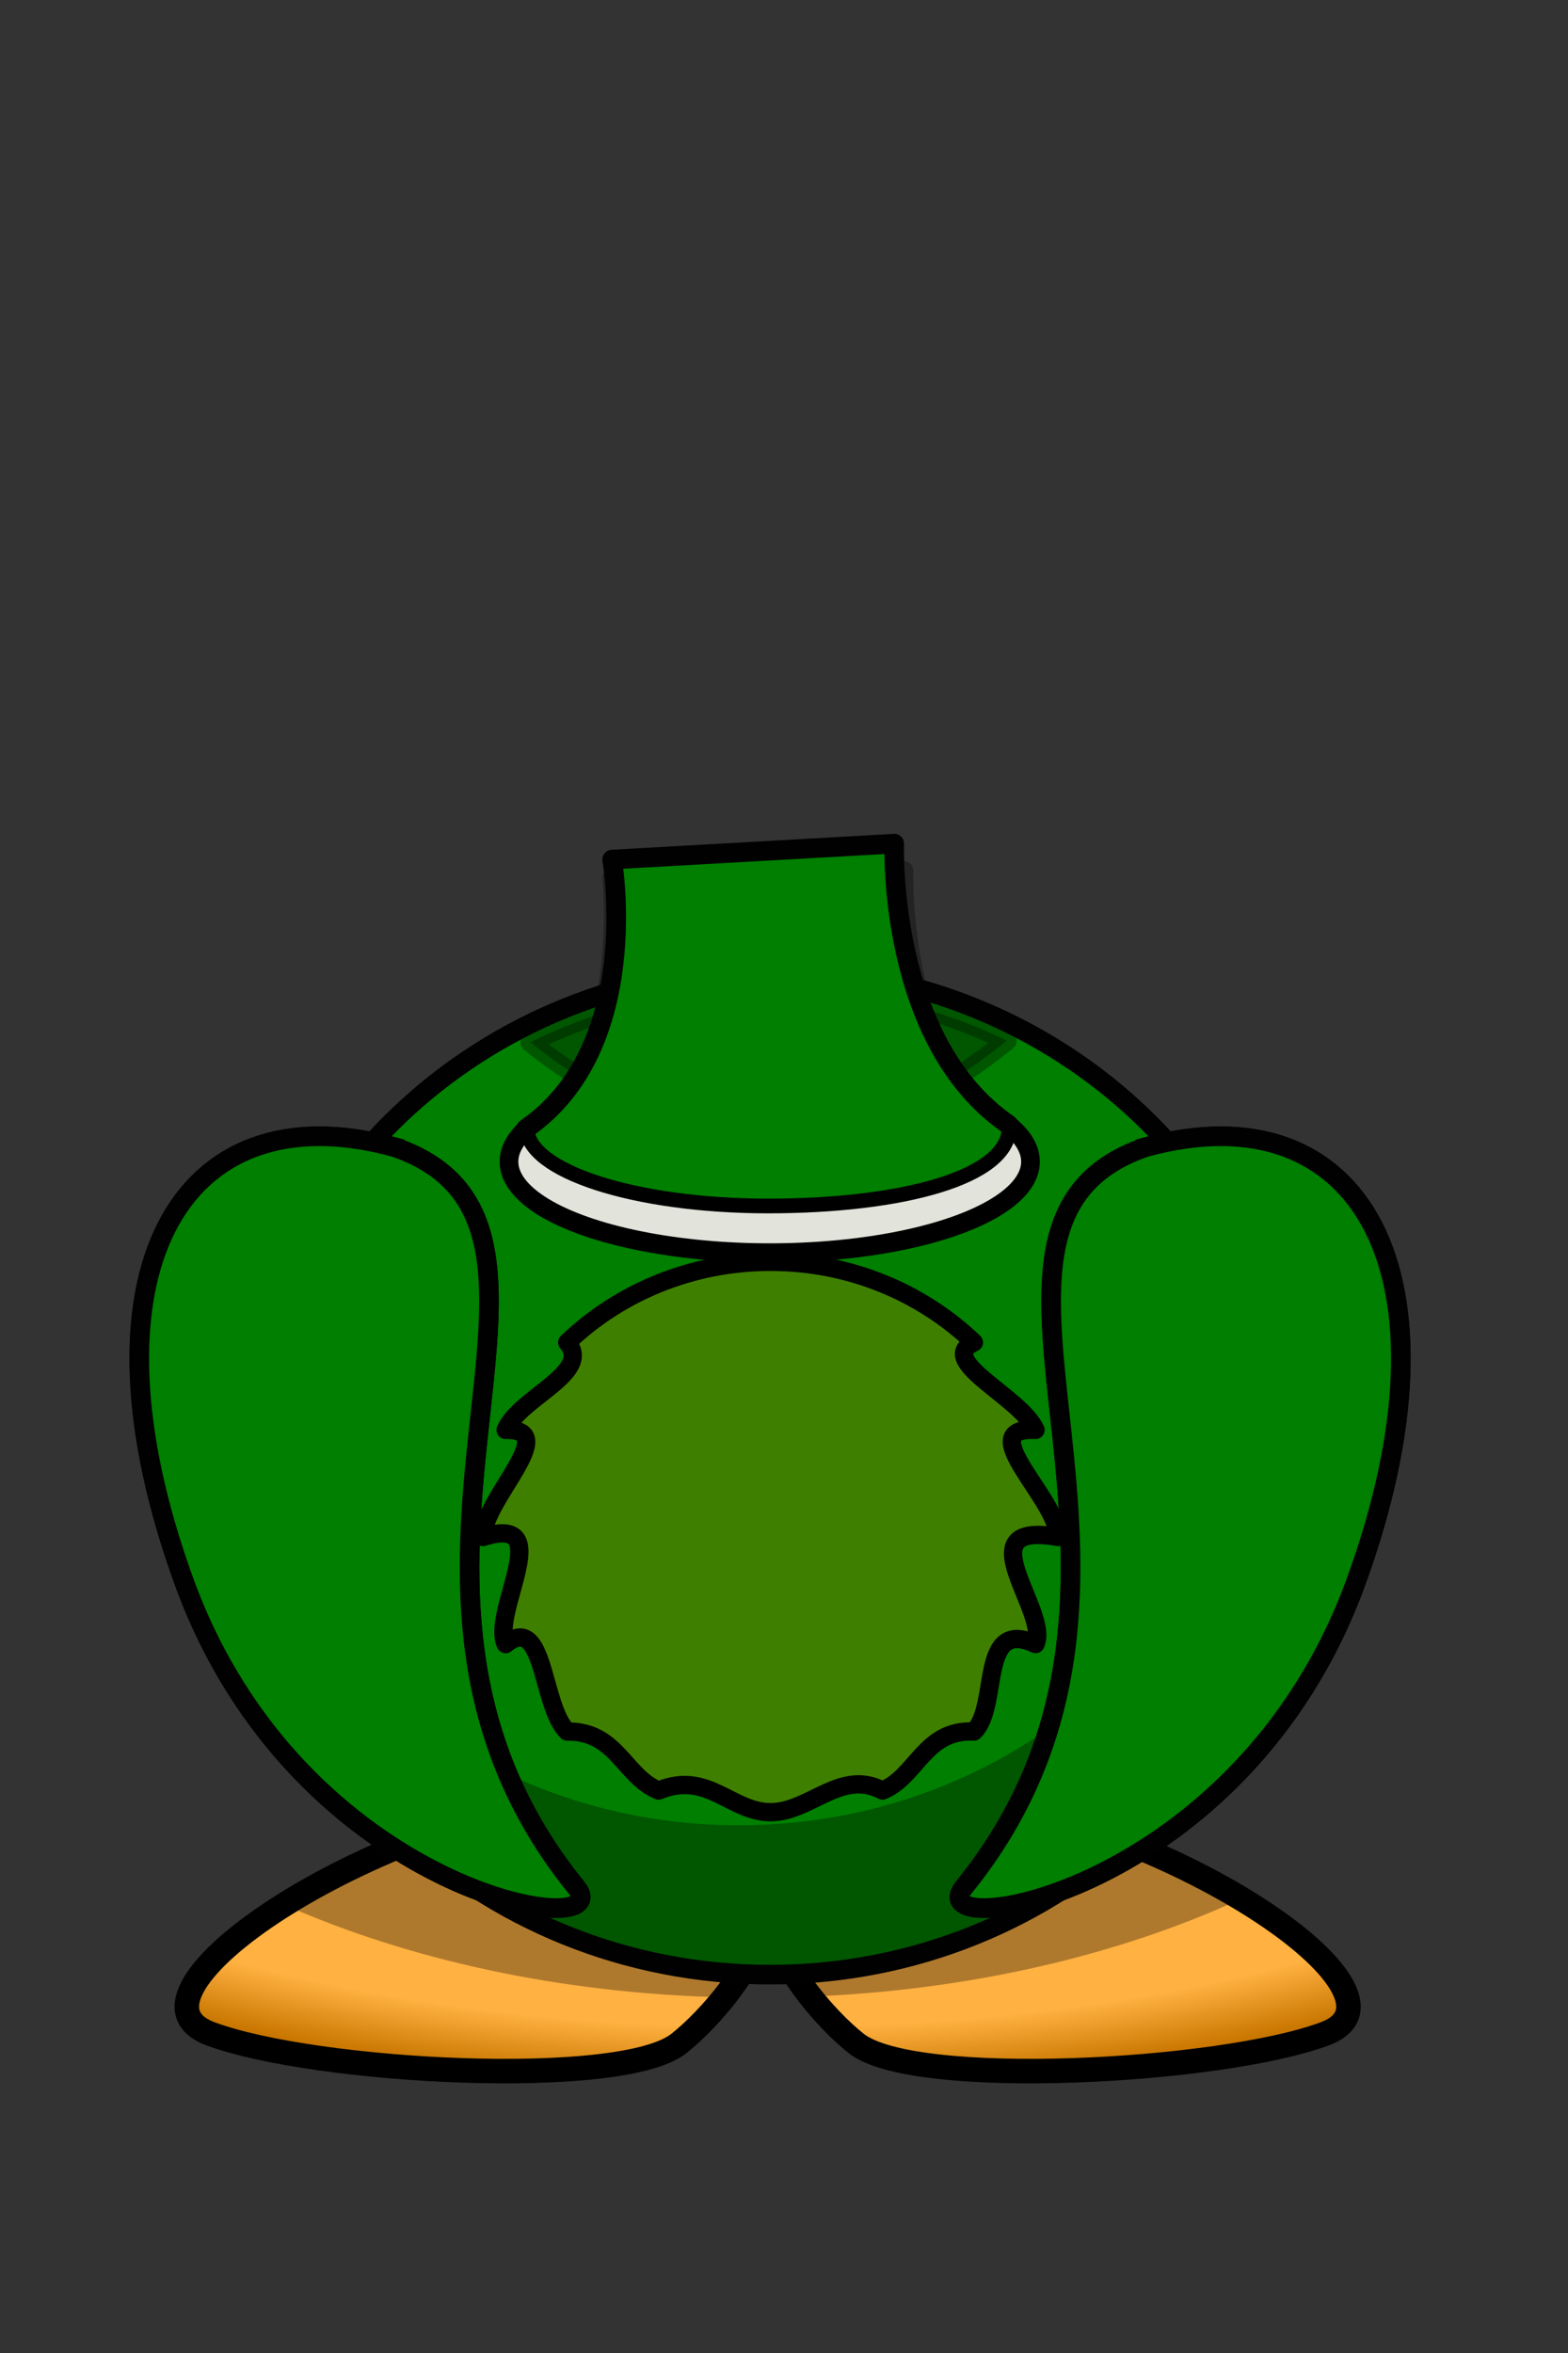 <?xml version="1.0" encoding="UTF-8"?>
<svg width="320" height="480" xmlns="http://www.w3.org/2000/svg" xmlns:svg="http://www.w3.org/2000/svg" xmlns:xlink="http://www.w3.org/1999/xlink">
 <rect width="100%" height="100%" fill="#333333" stroke="none"/>
 <defs>
  <linearGradient id="linearGradient3203">
   <stop offset="0" id="stop3205" stop-color="#ffb142"/>
   <stop offset="0.887" id="stop4092" stop-color="#ffb141"/>
   <stop offset="1" id="stop3207" stop-color="#c87600"/>
  </linearGradient>
  <radialGradient xlink:href="#linearGradient3203" id="radialGradient6267" gradientUnits="userSpaceOnUse" gradientTransform="matrix(-0,0.838,-1.908,1.053816500728999e-8,139.726,-25.802)" cx="414.682" cy="-8.88" fx="414.682" fy="-8.88" r="123.545"/>
 </defs>
 <g>
  <title>Layer 1</title>
  <g id="layer2" display="none">
   <rect id="rect3680" width="83.765" height="83.765" x="-32.936" y="-361.998" stroke-dashoffset="0" stroke-miterlimit="4" stroke-linejoin="round" stroke-linecap="round" stroke-width="0.835" stroke="#000000" fill="none"/>
   <rect y="-361.998" x="67.064" height="83.765" width="83.765" id="rect3770" stroke-dashoffset="0" stroke-miterlimit="4" stroke-linejoin="round" stroke-linecap="round" stroke-width="0.835" stroke="#000000" fill="none"/>
   <rect y="-257.998" x="-32.936" height="83.765" width="83.765" id="rect3845" stroke-dashoffset="0" stroke-miterlimit="4" stroke-linejoin="round" stroke-linecap="round" stroke-width="0.835" stroke="#000000" fill="none"/>
   <rect id="rect3892" width="83.765" height="83.765" x="67.064" y="-257.998" stroke-dashoffset="0" stroke-miterlimit="4" stroke-linejoin="round" stroke-linecap="round" stroke-width="0.835" stroke="#000000" fill="none"/>
   <rect y="-303.998" x="171.064" height="83.765" width="83.765" id="rect3928" stroke-dashoffset="0" stroke-miterlimit="4" stroke-linejoin="round" stroke-linecap="round" stroke-width="0.835" stroke="#000000" fill="none"/>
   <rect id="rect3981" width="83.765" height="83.765" x="275.064" y="-303.998" stroke-dashoffset="0" stroke-miterlimit="4" stroke-linejoin="round" stroke-linecap="round" stroke-width="0.835" stroke="#000000" fill="none"/>
  </g>
  <g id="g328" transform="matrix(5.727,0,0,5.44,581.869,517.813) " display="none">
   <path id="path3283_1_" d="m201.312,36.735c6.693,-16.214 17.981,-18.409 17.981,-18.409c0,0 -6.278,8.458 -0.592,6.105c8.805,-3.644 36.803,7.773 36.803,7.773c0,0 -37.094,-8.633 -54.192,4.531z" stroke-linejoin="round" stroke-width="5" stroke="#010101" fill="#ffffff"/>
   <path id="path3285_1_" d="m185.963,35.223c-6.693,-16.214 -17.981,-18.409 -17.981,-18.409c0,0 6.279,8.457 0.591,6.105c-8.805,-3.643 -36.802,7.773 -36.802,7.773c0,0 37.094,-8.634 54.192,4.531z" stroke-linejoin="round" stroke-width="5" stroke="#010101" fill="#ffffff"/>
  </g>
  <path id="path3806" d="m122.603,365.868c-47.086,4.636 -101.092,41.079 -79.626,49.027c21.466,7.948 83.767,11.263 95.539,1.99c6.049,-4.765 16.871,-16.697 18.147,-27.894c1.277,11.196 12.068,23.13 18.116,27.894c11.771,9.272 74.104,5.957 95.57,-1.99c21.466,-7.948 -32.54,-44.391 -79.626,-49.027c-24.246,2.235 -32.967,10.027 -34.06,18.967c-1.093,-8.939 -9.814,-16.732 -34.06,-18.967z" stroke-miterlimit="4" stroke-width="5" stroke="#000000" fill-rule="evenodd" fill="url(#radialGradient6267)"/>
  <path id="path3194" d="m122.611,365.881c-23.111,2.276 -47.867,12.214 -64.57,22.684c25.297,11.19 56.227,18.086 89.755,18.879c4.296,-5.406 8.145,-12.036 8.875,-18.44c0.724,6.344 4.482,12.914 8.721,18.294c32.978,-1.336 63.267,-8.566 87.919,-19.962c-16.643,-10.014 -40.367,-19.268 -62.581,-21.455c-24.246,2.235 -32.967,10.027 -34.06,18.967c-1.093,-8.939 -9.814,-16.732 -34.06,-18.967z" fill-rule="evenodd" fill-opacity="0.314" fill="#000000"/>
  <path d="m264.421,300.188c0.018,56.674 -48.012,102.626 -107.265,102.626c-59.253,0 -107.283,-45.953 -107.264,-102.626c-0.019,-56.674 48.011,-102.626 107.264,-102.626c59.253,-0.001 107.282,45.952 107.265,102.626z" id="path2383" stroke-miterlimit="4" stroke-linejoin="round" stroke-linecap="round" stroke-width="4" stroke="#010101" fill="#007f00"/>
  <path d="m257.938,264.991c0.074,1.575 0.122,3.18 0.122,4.771c0,56.633 -48.049,102.591 -107.259,102.591c-46.283,0 -85.775,-28.099 -100.803,-67.409c2.598,54.43 49.623,97.85 107.168,97.85c59.209,0 107.259,-45.958 107.259,-102.591c0,-12.365 -2.29,-24.231 -6.488,-35.212z" id="path3221" fill-opacity="0.314" fill="#010101"/>
  <path id="path3800_2_" d="m233.754,234.03c-47.112,16.204 13.87,88.177 -37.034,150.976c-9.409,11.609 56.667,1.958 80.028,-62.366c22.717,-62.554 1.109,-100.724 -42.994,-88.611z" stroke-miterlimit="4" stroke-width="4" stroke="#010101" fill="#8a916f"/>
  <path id="path6203" d="m285.652,271.038c-20.285,9.732 -43.586,17.223 -68.915,21.835c1.869,17.54 3.435,37.313 -2.05,57.369c20.537,-3.597 39.783,-9.066 57.195,-16.098c1.781,-3.626 3.394,-7.452 4.866,-11.503c7.254,-19.975 9.98,-37.444 8.905,-51.602z" stroke-miterlimit="4" stroke-width="3" stroke="#010101" fill="#ffffff"/>
  <ellipse id="ellipse6194" ry="17" rx="50.25" cy="-1334.113" cx="-16.851" transform="matrix(1.059,0,0,1.096,174.936,1699.16) " stroke-miterlimit="4" stroke-width="3.599" stroke="#000000" fill="#e2e3db"/>
  <path id="path6207" d="m285.774,281.37c-18.421,9.945 -41.668,17.76 -67.967,22.538c0.954,11.962 1.201,24.693 -1.132,37.67c22.47,-3.993 42.747,-10.178 59.735,-18.03c0.113,-0.302 0.226,-0.603 0.337,-0.907c5.576,-15.354 8.47,-29.237 9.028,-41.27z" stroke-miterlimit="4" stroke-width="3" stroke="#010101" fill="#002255"/>
  <path id="path3200_1_" d="m249.186,231.793c-0.403,0 -0.815,0.02 -1.224,0.029c15.876,12.236 22.594,40.553 14.474,79.936c-10.794,52.353 -52.465,74.938 -66.315,76.13c4.497,6.112 59.706,-7.611 80.636,-65.242c19.878,-54.734 5.798,-90.806 -27.572,-90.853z" fill-opacity="0.314" fill="#010101"/>
  <path id="path3169_2_" d="m80.557,234.03c47.113,16.204 -13.869,88.177 37.035,150.976c9.409,11.609 -56.668,1.958 -80.028,-62.366c-22.716,-62.554 -1.108,-100.724 42.993,-88.611z" stroke-miterlimit="4" stroke-width="4" stroke="#010101" fill="#8a916f"/>
  <path id="path6201" d="m28.657,271.009c-1.08,14.164 1.647,31.643 8.905,51.632c1.46,4.02 3.101,7.813 4.866,11.415c0.004,0.002 -0.004,0.028 0,0.029c17.411,7.043 36.653,12.551 57.195,16.157c-5.489,-20.066 -3.921,-39.851 -2.05,-57.398c-25.328,-4.62 -48.634,-12.097 -68.916,-21.835l0,0z" stroke-dashoffset="0" stroke-miterlimit="4" stroke-linejoin="round" stroke-linecap="round" stroke-width="3" stroke="#010101" fill="#ffffff"/>
  <path id="path6196" d="m28.535,281.341c0.554,12.04 3.447,25.933 9.028,41.3c0.103,0.284 0.201,0.567 0.306,0.849c16.994,7.874 37.298,14.054 59.796,18.059c-2.33,-12.978 -2.118,-25.708 -1.163,-37.67c-26.295,-4.786 -49.555,-12.586 -67.967,-22.538z" stroke-dashoffset="0" stroke-miterlimit="4" stroke-linejoin="round" stroke-linecap="round" stroke-width="3" stroke="#010101" fill="#002255"/>
  <path id="path3205_1_" d="m29.954,261.941c-3.379,15.46 -1.272,36.222 7.62,60.706c23.36,64.324 89.433,73.981 80.024,62.374c-4.024,-4.964 -7.365,-9.998 -10.099,-15.045c-18.558,-4.253 -52.927,-22.831 -68.456,-65.593c-5.756,-15.855 -8.669,-30.142 -9.089,-42.442zm69.803,5.941c-0.865,7.995 -1.817,16.495 -2.234,25.406c0.972,-9.171 2.037,-17.741 2.234,-25.406z" fill-opacity="0.314" fill="#010101"/>
  <path d="m184.39,177.638l-59.459,1.463c0,0 1.457,13.143 -1.867,27.514c-5.133,1.645 -10.088,3.665 -14.842,6c16.615,13.272 35.979,21.425 48.259,21.425c12.854,0 32.41,-8.294 48.994,-21.747c-5.491,-2.655 -11.246,-4.885 -17.229,-6.615c-4.336,-14.61 -3.856,-28.04 -3.856,-28.04z" id="path6185" stroke-linejoin="round" stroke-linecap="round" stroke-width="4" stroke="#010101" fill="#010101" opacity="0.32"/>
  <path id="ellipse311" d="m205.951,230.09c-0.171,10.181 -22.031,15.923 -49.208,15.923c-27.177,0 -49.208,-7.129 -49.208,-15.923c9.922,-7.649 22.031,-15.923 49.208,-15.923c27.177,0 36.035,5.088 49.208,15.923z" stroke-miterlimit="4" stroke-width="3" stroke="#000000" fill="#007f00"/>
  <path id="path3167" d="m215.948,313.542c-19.377,-3.444 -1.643,15.129 -4.615,21.844c-11.746,-5.524 -7.27,12.764 -12.582,17.844c-10.064,-0.515 -11.635,9.192 -18.656,12.034c-8.483,-4.502 -14.739,4.414 -22.838,4.414c-8.099,0 -12.892,-8.566 -22.838,-4.414c-7.021,-2.842 -8.592,-12.199 -18.656,-12.034c-5.312,-5.08 -4.492,-24.417 -12.582,-17.844c-2.971,-6.715 10.741,-26.686 -4.615,-21.844c0,-7.747 16.268,-22.123 4.615,-21.844c2.971,-6.715 17.873,-11.715 12.582,-17.844c10.623,-10.161 25.296,-16.448 41.494,-16.448c16.199,0 30.871,6.287 41.494,16.448c-7.851,3.682 9.611,11.129 12.582,17.844c-13.116,-0.628 4.615,14.097 4.615,21.844z" stroke-miterlimit="4" stroke-linejoin="round" stroke-linecap="round" stroke-width="3.734" stroke="#000000" fill-rule="nonzero" fill="#3f7f00"/>
  <path d="m107.327,230.259c24.279,-16.698 17.596,-54.915 17.596,-54.915l57.578,-3.24c0,0 -1.486,40.305 23.288,57.291" id="path2399" stroke-miterlimit="4" stroke-linejoin="round" stroke-linecap="round" stroke-width="4" stroke="#010101" fill="#007f00"/>
  <path d="m233.754,234.03c-47.112,16.204 13.87,88.177 -37.034,150.976c-9.409,11.609 56.667,1.958 80.028,-62.366c22.717,-62.554 1.109,-100.724 -42.994,-88.611z" id="path6211" stroke-miterlimit="4" stroke-width="4" stroke="#010101" fill="#007f00"/>
  <path d="m80.557,234.03c47.113,16.204 -13.869,88.177 37.035,150.976c9.409,11.609 -56.668,1.958 -80.028,-62.366c-22.716,-62.554 -1.108,-100.724 42.993,-88.611z" id="path6213" stroke-miterlimit="4" stroke-width="4" stroke="#010101" fill="#007f00"/>
 </g>
</svg>